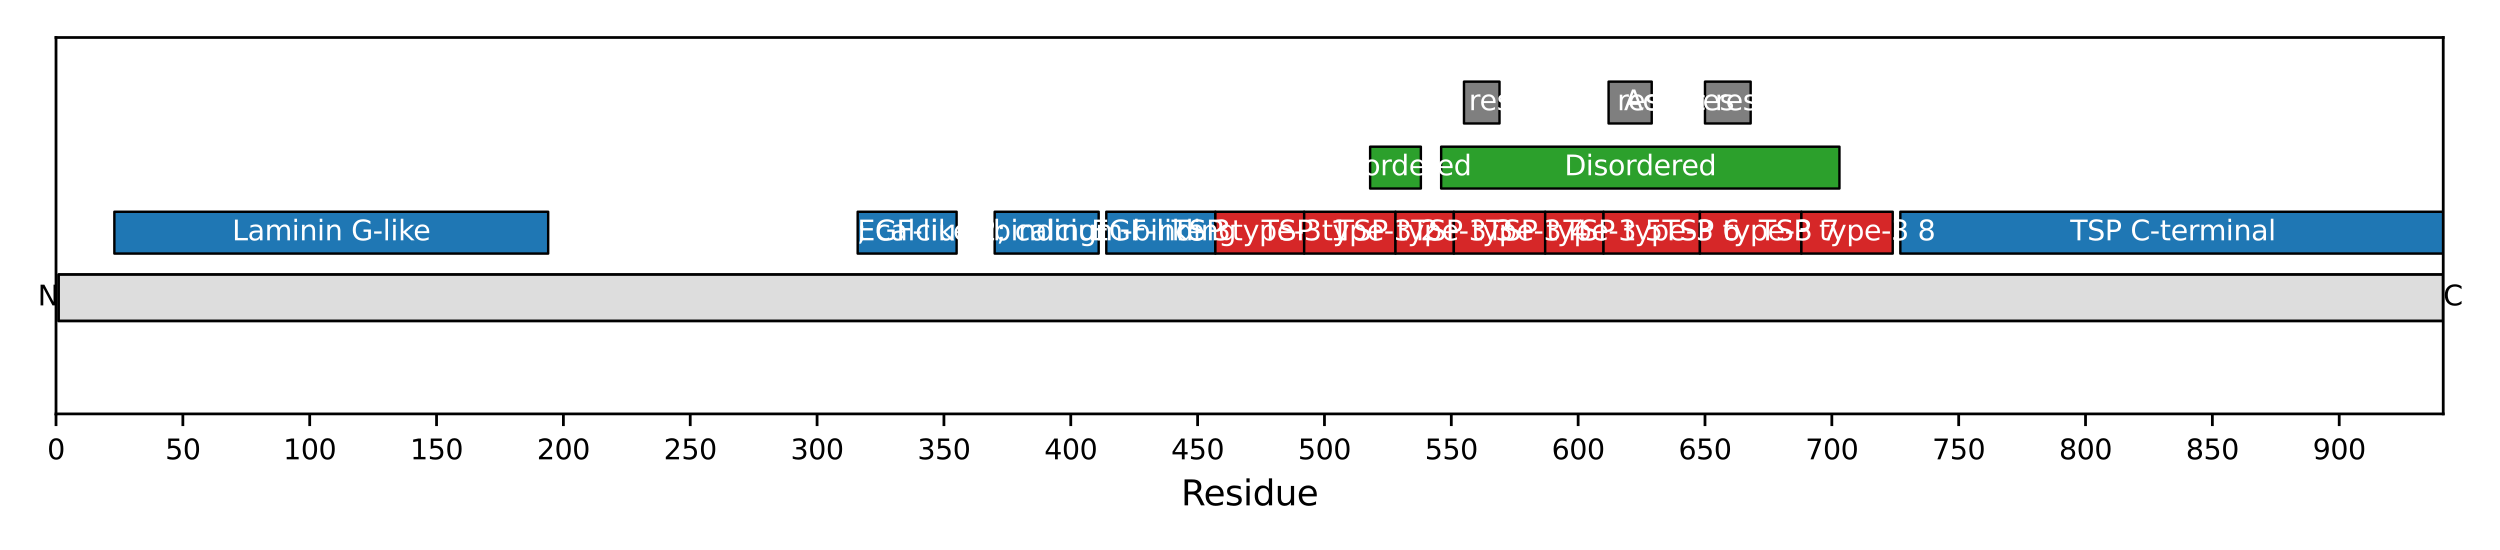 <?xml version="1.0" encoding="utf-8" standalone="no"?>
<!DOCTYPE svg PUBLIC "-//W3C//DTD SVG 1.1//EN"
  "http://www.w3.org/Graphics/SVG/1.1/DTD/svg11.dtd">
<svg xmlns:xlink="http://www.w3.org/1999/xlink" width="720pt" height="158.4pt" viewBox="0 0 720 158.4" xmlns="http://www.w3.org/2000/svg" version="1.1">
 <defs>
  <style type="text/css">*{stroke-linejoin: round; stroke-linecap: butt}</style>
 </defs>
 <g id="figure_1">
  <g id="patch_1">
   <path d="M 0 158.4 
L 720 158.4 
L 720 0 
L 0 0 
z
" style="fill: #ffffff"/>
  </g>
  <g id="axes_1">
   <g id="patch_2">
    <path d="M 16.132 119.2 
L 703.65 119.2 
L 703.65 10.8 
L 16.132 10.8 
z
" style="fill: #ffffff"/>
   </g>
   <g id="patch_3">
    <path d="M 16.863 92.435 
L 703.65 92.435 
L 703.65 79.052 
L 16.863 79.052 
z
" clip-path="url(#pcf4c2df113)" style="fill: #dddddd; stroke: #000000; stroke-width: 0.8; stroke-linejoin: miter"/>
   </g>
   <g id="PatchCollection_1">
    <path d="M 32.936 73.03 
L 157.873 73.03 
L 157.873 60.985 
L 32.936 60.985 
z
" clip-path="url(#pcf4c2df113)" style="fill: #1f77b4; stroke: #000000; stroke-width: 0.7"/>
    <path d="M 247.009 73.03 
L 275.504 73.03 
L 275.504 60.985 
L 247.009 60.985 
z
" clip-path="url(#pcf4c2df113)" style="fill: #1f77b4; stroke: #000000; stroke-width: 0.7"/>
    <path d="M 286.463 73.03 
L 316.419 73.03 
L 316.419 60.985 
L 286.463 60.985 
z
" clip-path="url(#pcf4c2df113)" style="fill: #1f77b4; stroke: #000000; stroke-width: 0.7"/>
    <path d="M 318.611 73.03 
L 350.028 73.03 
L 350.028 60.985 
L 318.611 60.985 
z
" clip-path="url(#pcf4c2df113)" style="fill: #1f77b4; stroke: #000000; stroke-width: 0.7"/>
    <path d="M 350.028 73.03 
L 375.599 73.03 
L 375.599 60.985 
L 350.028 60.985 
z
" clip-path="url(#pcf4c2df113)" style="fill: #d62728; stroke: #000000; stroke-width: 0.7"/>
    <path d="M 375.599 73.03 
L 401.902 73.03 
L 401.902 60.985 
L 375.599 60.985 
z
" clip-path="url(#pcf4c2df113)" style="fill: #d62728; stroke: #000000; stroke-width: 0.7"/>
    <path d="M 394.596 54.294 
L 409.208 54.294 
L 409.208 42.249 
L 394.596 42.249 
z
" clip-path="url(#pcf4c2df113)" style="fill: #2ca02c; stroke: #000000; stroke-width: 0.7"/>
    <path d="M 401.902 73.03 
L 418.706 73.03 
L 418.706 60.985 
L 401.902 60.985 
z
" clip-path="url(#pcf4c2df113)" style="fill: #d62728; stroke: #000000; stroke-width: 0.7"/>
    <path d="M 415.053 54.294 
L 529.761 54.294 
L 529.761 42.249 
L 415.053 42.249 
z
" clip-path="url(#pcf4c2df113)" style="fill: #2ca02c; stroke: #000000; stroke-width: 0.7"/>
    <path d="M 418.706 73.03 
L 445.009 73.03 
L 445.009 60.985 
L 418.706 60.985 
z
" clip-path="url(#pcf4c2df113)" style="fill: #d62728; stroke: #000000; stroke-width: 0.7"/>
    <path d="M 421.629 35.558 
L 431.858 35.558 
L 431.858 23.514 
L 421.629 23.514 
z
" clip-path="url(#pcf4c2df113)" style="fill: #7f7f7f; stroke: #000000; stroke-width: 0.7"/>
    <path d="M 445.009 73.03 
L 461.813 73.03 
L 461.813 60.985 
L 445.009 60.985 
z
" clip-path="url(#pcf4c2df113)" style="fill: #d62728; stroke: #000000; stroke-width: 0.7"/>
    <path d="M 461.813 73.03 
L 489.577 73.03 
L 489.577 60.985 
L 461.813 60.985 
z
" clip-path="url(#pcf4c2df113)" style="fill: #d62728; stroke: #000000; stroke-width: 0.7"/>
    <path d="M 463.274 35.558 
L 475.695 35.558 
L 475.695 23.514 
L 463.274 23.514 
z
" clip-path="url(#pcf4c2df113)" style="fill: #7f7f7f; stroke: #000000; stroke-width: 0.7"/>
    <path d="M 489.577 73.03 
L 518.802 73.03 
L 518.802 60.985 
L 489.577 60.985 
z
" clip-path="url(#pcf4c2df113)" style="fill: #d62728; stroke: #000000; stroke-width: 0.7"/>
    <path d="M 491.038 35.558 
L 504.189 35.558 
L 504.189 23.514 
L 491.038 23.514 
z
" clip-path="url(#pcf4c2df113)" style="fill: #7f7f7f; stroke: #000000; stroke-width: 0.7"/>
    <path d="M 518.802 73.03 
L 545.104 73.03 
L 545.104 60.985 
L 518.802 60.985 
z
" clip-path="url(#pcf4c2df113)" style="fill: #d62728; stroke: #000000; stroke-width: 0.7"/>
    <path d="M 547.296 73.03 
L 704.381 73.03 
L 704.381 60.985 
L 547.296 60.985 
z
" clip-path="url(#pcf4c2df113)" style="fill: #1f77b4; stroke: #000000; stroke-width: 0.7"/>
   </g>
   <g id="matplotlib.axis_1">
    <g id="xtick_1">
     <g id="line2d_1">
      <defs>
       <path id="mb2f32a8f48" d="M 0 0 
L 0 3.5 
" style="stroke: #000000; stroke-width: 0.8"/>
      </defs>
      <g>
       <use xlink:href="#mb2f32a8f48" x="16.132" y="119.2" style="stroke: #000000; stroke-width: 0.8"/>
      </g>
     </g>
     <g id="text_1">
      <!-- 0 -->
      <g transform="translate(13.587 132.279) scale(0.08 -0.08)">
       <defs>
        <path id="DejaVuSans-30" d="M 2034 4250 
Q 1547 4250 1301 3770 
Q 1056 3291 1056 2328 
Q 1056 1369 1301 889 
Q 1547 409 2034 409 
Q 2525 409 2770 889 
Q 3016 1369 3016 2328 
Q 3016 3291 2770 3770 
Q 2525 4250 2034 4250 
z
M 2034 4750 
Q 2819 4750 3233 4129 
Q 3647 3509 3647 2328 
Q 3647 1150 3233 529 
Q 2819 -91 2034 -91 
Q 1250 -91 836 529 
Q 422 1150 422 2328 
Q 422 3509 836 4129 
Q 1250 4750 2034 4750 
z
" transform="scale(0.016)"/>
       </defs>
       <use xlink:href="#DejaVuSans-30"/>
      </g>
     </g>
    </g>
    <g id="xtick_2">
     <g id="line2d_2">
      <g>
       <use xlink:href="#mb2f32a8f48" x="52.663" y="119.2" style="stroke: #000000; stroke-width: 0.8"/>
      </g>
     </g>
     <g id="text_2">
      <!-- 50 -->
      <g transform="translate(47.573 132.279) scale(0.08 -0.08)">
       <defs>
        <path id="DejaVuSans-35" d="M 691 4666 
L 3169 4666 
L 3169 4134 
L 1269 4134 
L 1269 2991 
Q 1406 3038 1543 3061 
Q 1681 3084 1819 3084 
Q 2600 3084 3056 2656 
Q 3513 2228 3513 1497 
Q 3513 744 3044 326 
Q 2575 -91 1722 -91 
Q 1428 -91 1123 -41 
Q 819 9 494 109 
L 494 744 
Q 775 591 1075 516 
Q 1375 441 1709 441 
Q 2250 441 2565 725 
Q 2881 1009 2881 1497 
Q 2881 1984 2565 2268 
Q 2250 2553 1709 2553 
Q 1456 2553 1204 2497 
Q 953 2441 691 2322 
L 691 4666 
z
" transform="scale(0.016)"/>
       </defs>
       <use xlink:href="#DejaVuSans-35"/>
       <use xlink:href="#DejaVuSans-30" transform="translate(63.623 0)"/>
      </g>
     </g>
    </g>
    <g id="xtick_3">
     <g id="line2d_3">
      <g>
       <use xlink:href="#mb2f32a8f48" x="89.194" y="119.2" style="stroke: #000000; stroke-width: 0.8"/>
      </g>
     </g>
     <g id="text_3">
      <!-- 100 -->
      <g transform="translate(81.559 132.279) scale(0.08 -0.08)">
       <defs>
        <path id="DejaVuSans-31" d="M 794 531 
L 1825 531 
L 1825 4091 
L 703 3866 
L 703 4441 
L 1819 4666 
L 2450 4666 
L 2450 531 
L 3481 531 
L 3481 0 
L 794 0 
L 794 531 
z
" transform="scale(0.016)"/>
       </defs>
       <use xlink:href="#DejaVuSans-31"/>
       <use xlink:href="#DejaVuSans-30" transform="translate(63.623 0)"/>
       <use xlink:href="#DejaVuSans-30" transform="translate(127.246 0)"/>
      </g>
     </g>
    </g>
    <g id="xtick_4">
     <g id="line2d_4">
      <g>
       <use xlink:href="#mb2f32a8f48" x="125.726" y="119.2" style="stroke: #000000; stroke-width: 0.8"/>
      </g>
     </g>
     <g id="text_4">
      <!-- 150 -->
      <g transform="translate(118.091 132.279) scale(0.08 -0.08)">
       <use xlink:href="#DejaVuSans-31"/>
       <use xlink:href="#DejaVuSans-35" transform="translate(63.623 0)"/>
       <use xlink:href="#DejaVuSans-30" transform="translate(127.246 0)"/>
      </g>
     </g>
    </g>
    <g id="xtick_5">
     <g id="line2d_5">
      <g>
       <use xlink:href="#mb2f32a8f48" x="162.257" y="119.2" style="stroke: #000000; stroke-width: 0.8"/>
      </g>
     </g>
     <g id="text_5">
      <!-- 200 -->
      <g transform="translate(154.622 132.279) scale(0.08 -0.08)">
       <defs>
        <path id="DejaVuSans-32" d="M 1228 531 
L 3431 531 
L 3431 0 
L 469 0 
L 469 531 
Q 828 903 1448 1529 
Q 2069 2156 2228 2338 
Q 2531 2678 2651 2914 
Q 2772 3150 2772 3378 
Q 2772 3750 2511 3984 
Q 2250 4219 1831 4219 
Q 1534 4219 1204 4116 
Q 875 4013 500 3803 
L 500 4441 
Q 881 4594 1212 4672 
Q 1544 4750 1819 4750 
Q 2544 4750 2975 4387 
Q 3406 4025 3406 3419 
Q 3406 3131 3298 2873 
Q 3191 2616 2906 2266 
Q 2828 2175 2409 1742 
Q 1991 1309 1228 531 
z
" transform="scale(0.016)"/>
       </defs>
       <use xlink:href="#DejaVuSans-32"/>
       <use xlink:href="#DejaVuSans-30" transform="translate(63.623 0)"/>
       <use xlink:href="#DejaVuSans-30" transform="translate(127.246 0)"/>
      </g>
     </g>
    </g>
    <g id="xtick_6">
     <g id="line2d_6">
      <g>
       <use xlink:href="#mb2f32a8f48" x="198.788" y="119.2" style="stroke: #000000; stroke-width: 0.8"/>
      </g>
     </g>
     <g id="text_6">
      <!-- 250 -->
      <g transform="translate(191.153 132.279) scale(0.08 -0.08)">
       <use xlink:href="#DejaVuSans-32"/>
       <use xlink:href="#DejaVuSans-35" transform="translate(63.623 0)"/>
       <use xlink:href="#DejaVuSans-30" transform="translate(127.246 0)"/>
      </g>
     </g>
    </g>
    <g id="xtick_7">
     <g id="line2d_7">
      <g>
       <use xlink:href="#mb2f32a8f48" x="235.319" y="119.2" style="stroke: #000000; stroke-width: 0.8"/>
      </g>
     </g>
     <g id="text_7">
      <!-- 300 -->
      <g transform="translate(227.684 132.279) scale(0.08 -0.08)">
       <defs>
        <path id="DejaVuSans-33" d="M 2597 2516 
Q 3050 2419 3304 2112 
Q 3559 1806 3559 1356 
Q 3559 666 3084 287 
Q 2609 -91 1734 -91 
Q 1441 -91 1130 -33 
Q 819 25 488 141 
L 488 750 
Q 750 597 1062 519 
Q 1375 441 1716 441 
Q 2309 441 2620 675 
Q 2931 909 2931 1356 
Q 2931 1769 2642 2001 
Q 2353 2234 1838 2234 
L 1294 2234 
L 1294 2753 
L 1863 2753 
Q 2328 2753 2575 2939 
Q 2822 3125 2822 3475 
Q 2822 3834 2567 4026 
Q 2313 4219 1838 4219 
Q 1578 4219 1281 4162 
Q 984 4106 628 3988 
L 628 4550 
Q 988 4650 1302 4700 
Q 1616 4750 1894 4750 
Q 2613 4750 3031 4423 
Q 3450 4097 3450 3541 
Q 3450 3153 3228 2886 
Q 3006 2619 2597 2516 
z
" transform="scale(0.016)"/>
       </defs>
       <use xlink:href="#DejaVuSans-33"/>
       <use xlink:href="#DejaVuSans-30" transform="translate(63.623 0)"/>
       <use xlink:href="#DejaVuSans-30" transform="translate(127.246 0)"/>
      </g>
     </g>
    </g>
    <g id="xtick_8">
     <g id="line2d_8">
      <g>
       <use xlink:href="#mb2f32a8f48" x="271.851" y="119.2" style="stroke: #000000; stroke-width: 0.8"/>
      </g>
     </g>
     <g id="text_8">
      <!-- 350 -->
      <g transform="translate(264.216 132.279) scale(0.08 -0.08)">
       <use xlink:href="#DejaVuSans-33"/>
       <use xlink:href="#DejaVuSans-35" transform="translate(63.623 0)"/>
       <use xlink:href="#DejaVuSans-30" transform="translate(127.246 0)"/>
      </g>
     </g>
    </g>
    <g id="xtick_9">
     <g id="line2d_9">
      <g>
       <use xlink:href="#mb2f32a8f48" x="308.382" y="119.2" style="stroke: #000000; stroke-width: 0.8"/>
      </g>
     </g>
     <g id="text_9">
      <!-- 400 -->
      <g transform="translate(300.747 132.279) scale(0.08 -0.08)">
       <defs>
        <path id="DejaVuSans-34" d="M 2419 4116 
L 825 1625 
L 2419 1625 
L 2419 4116 
z
M 2253 4666 
L 3047 4666 
L 3047 1625 
L 3713 1625 
L 3713 1100 
L 3047 1100 
L 3047 0 
L 2419 0 
L 2419 1100 
L 313 1100 
L 313 1709 
L 2253 4666 
z
" transform="scale(0.016)"/>
       </defs>
       <use xlink:href="#DejaVuSans-34"/>
       <use xlink:href="#DejaVuSans-30" transform="translate(63.623 0)"/>
       <use xlink:href="#DejaVuSans-30" transform="translate(127.246 0)"/>
      </g>
     </g>
    </g>
    <g id="xtick_10">
     <g id="line2d_10">
      <g>
       <use xlink:href="#mb2f32a8f48" x="344.913" y="119.2" style="stroke: #000000; stroke-width: 0.8"/>
      </g>
     </g>
     <g id="text_10">
      <!-- 450 -->
      <g transform="translate(337.278 132.279) scale(0.08 -0.08)">
       <use xlink:href="#DejaVuSans-34"/>
       <use xlink:href="#DejaVuSans-35" transform="translate(63.623 0)"/>
       <use xlink:href="#DejaVuSans-30" transform="translate(127.246 0)"/>
      </g>
     </g>
    </g>
    <g id="xtick_11">
     <g id="line2d_11">
      <g>
       <use xlink:href="#mb2f32a8f48" x="381.444" y="119.2" style="stroke: #000000; stroke-width: 0.8"/>
      </g>
     </g>
     <g id="text_11">
      <!-- 500 -->
      <g transform="translate(373.809 132.279) scale(0.08 -0.08)">
       <use xlink:href="#DejaVuSans-35"/>
       <use xlink:href="#DejaVuSans-30" transform="translate(63.623 0)"/>
       <use xlink:href="#DejaVuSans-30" transform="translate(127.246 0)"/>
      </g>
     </g>
    </g>
    <g id="xtick_12">
     <g id="line2d_12">
      <g>
       <use xlink:href="#mb2f32a8f48" x="417.976" y="119.2" style="stroke: #000000; stroke-width: 0.8"/>
      </g>
     </g>
     <g id="text_12">
      <!-- 550 -->
      <g transform="translate(410.341 132.279) scale(0.08 -0.08)">
       <use xlink:href="#DejaVuSans-35"/>
       <use xlink:href="#DejaVuSans-35" transform="translate(63.623 0)"/>
       <use xlink:href="#DejaVuSans-30" transform="translate(127.246 0)"/>
      </g>
     </g>
    </g>
    <g id="xtick_13">
     <g id="line2d_13">
      <g>
       <use xlink:href="#mb2f32a8f48" x="454.507" y="119.2" style="stroke: #000000; stroke-width: 0.8"/>
      </g>
     </g>
     <g id="text_13">
      <!-- 600 -->
      <g transform="translate(446.872 132.279) scale(0.08 -0.08)">
       <defs>
        <path id="DejaVuSans-36" d="M 2113 2584 
Q 1688 2584 1439 2293 
Q 1191 2003 1191 1497 
Q 1191 994 1439 701 
Q 1688 409 2113 409 
Q 2538 409 2786 701 
Q 3034 994 3034 1497 
Q 3034 2003 2786 2293 
Q 2538 2584 2113 2584 
z
M 3366 4563 
L 3366 3988 
Q 3128 4100 2886 4159 
Q 2644 4219 2406 4219 
Q 1781 4219 1451 3797 
Q 1122 3375 1075 2522 
Q 1259 2794 1537 2939 
Q 1816 3084 2150 3084 
Q 2853 3084 3261 2657 
Q 3669 2231 3669 1497 
Q 3669 778 3244 343 
Q 2819 -91 2113 -91 
Q 1303 -91 875 529 
Q 447 1150 447 2328 
Q 447 3434 972 4092 
Q 1497 4750 2381 4750 
Q 2619 4750 2861 4703 
Q 3103 4656 3366 4563 
z
" transform="scale(0.016)"/>
       </defs>
       <use xlink:href="#DejaVuSans-36"/>
       <use xlink:href="#DejaVuSans-30" transform="translate(63.623 0)"/>
       <use xlink:href="#DejaVuSans-30" transform="translate(127.246 0)"/>
      </g>
     </g>
    </g>
    <g id="xtick_14">
     <g id="line2d_14">
      <g>
       <use xlink:href="#mb2f32a8f48" x="491.038" y="119.2" style="stroke: #000000; stroke-width: 0.8"/>
      </g>
     </g>
     <g id="text_14">
      <!-- 650 -->
      <g transform="translate(483.403 132.279) scale(0.08 -0.08)">
       <use xlink:href="#DejaVuSans-36"/>
       <use xlink:href="#DejaVuSans-35" transform="translate(63.623 0)"/>
       <use xlink:href="#DejaVuSans-30" transform="translate(127.246 0)"/>
      </g>
     </g>
    </g>
    <g id="xtick_15">
     <g id="line2d_15">
      <g>
       <use xlink:href="#mb2f32a8f48" x="527.569" y="119.2" style="stroke: #000000; stroke-width: 0.8"/>
      </g>
     </g>
     <g id="text_15">
      <!-- 700 -->
      <g transform="translate(519.934 132.279) scale(0.08 -0.08)">
       <defs>
        <path id="DejaVuSans-37" d="M 525 4666 
L 3525 4666 
L 3525 4397 
L 1831 0 
L 1172 0 
L 2766 4134 
L 525 4134 
L 525 4666 
z
" transform="scale(0.016)"/>
       </defs>
       <use xlink:href="#DejaVuSans-37"/>
       <use xlink:href="#DejaVuSans-30" transform="translate(63.623 0)"/>
       <use xlink:href="#DejaVuSans-30" transform="translate(127.246 0)"/>
      </g>
     </g>
    </g>
    <g id="xtick_16">
     <g id="line2d_16">
      <g>
       <use xlink:href="#mb2f32a8f48" x="564.101" y="119.2" style="stroke: #000000; stroke-width: 0.8"/>
      </g>
     </g>
     <g id="text_16">
      <!-- 750 -->
      <g transform="translate(556.466 132.279) scale(0.08 -0.08)">
       <use xlink:href="#DejaVuSans-37"/>
       <use xlink:href="#DejaVuSans-35" transform="translate(63.623 0)"/>
       <use xlink:href="#DejaVuSans-30" transform="translate(127.246 0)"/>
      </g>
     </g>
    </g>
    <g id="xtick_17">
     <g id="line2d_17">
      <g>
       <use xlink:href="#mb2f32a8f48" x="600.632" y="119.2" style="stroke: #000000; stroke-width: 0.8"/>
      </g>
     </g>
     <g id="text_17">
      <!-- 800 -->
      <g transform="translate(592.997 132.279) scale(0.08 -0.08)">
       <defs>
        <path id="DejaVuSans-38" d="M 2034 2216 
Q 1584 2216 1326 1975 
Q 1069 1734 1069 1313 
Q 1069 891 1326 650 
Q 1584 409 2034 409 
Q 2484 409 2743 651 
Q 3003 894 3003 1313 
Q 3003 1734 2745 1975 
Q 2488 2216 2034 2216 
z
M 1403 2484 
Q 997 2584 770 2862 
Q 544 3141 544 3541 
Q 544 4100 942 4425 
Q 1341 4750 2034 4750 
Q 2731 4750 3128 4425 
Q 3525 4100 3525 3541 
Q 3525 3141 3298 2862 
Q 3072 2584 2669 2484 
Q 3125 2378 3379 2068 
Q 3634 1759 3634 1313 
Q 3634 634 3220 271 
Q 2806 -91 2034 -91 
Q 1263 -91 848 271 
Q 434 634 434 1313 
Q 434 1759 690 2068 
Q 947 2378 1403 2484 
z
M 1172 3481 
Q 1172 3119 1398 2916 
Q 1625 2713 2034 2713 
Q 2441 2713 2670 2916 
Q 2900 3119 2900 3481 
Q 2900 3844 2670 4047 
Q 2441 4250 2034 4250 
Q 1625 4250 1398 4047 
Q 1172 3844 1172 3481 
z
" transform="scale(0.016)"/>
       </defs>
       <use xlink:href="#DejaVuSans-38"/>
       <use xlink:href="#DejaVuSans-30" transform="translate(63.623 0)"/>
       <use xlink:href="#DejaVuSans-30" transform="translate(127.246 0)"/>
      </g>
     </g>
    </g>
    <g id="xtick_18">
     <g id="line2d_18">
      <g>
       <use xlink:href="#mb2f32a8f48" x="637.163" y="119.2" style="stroke: #000000; stroke-width: 0.8"/>
      </g>
     </g>
     <g id="text_18">
      <!-- 850 -->
      <g transform="translate(629.528 132.279) scale(0.08 -0.08)">
       <use xlink:href="#DejaVuSans-38"/>
       <use xlink:href="#DejaVuSans-35" transform="translate(63.623 0)"/>
       <use xlink:href="#DejaVuSans-30" transform="translate(127.246 0)"/>
      </g>
     </g>
    </g>
    <g id="xtick_19">
     <g id="line2d_19">
      <g>
       <use xlink:href="#mb2f32a8f48" x="673.694" y="119.2" style="stroke: #000000; stroke-width: 0.8"/>
      </g>
     </g>
     <g id="text_19">
      <!-- 900 -->
      <g transform="translate(666.059 132.279) scale(0.08 -0.08)">
       <defs>
        <path id="DejaVuSans-39" d="M 703 97 
L 703 672 
Q 941 559 1184 500 
Q 1428 441 1663 441 
Q 2288 441 2617 861 
Q 2947 1281 2994 2138 
Q 2813 1869 2534 1725 
Q 2256 1581 1919 1581 
Q 1219 1581 811 2004 
Q 403 2428 403 3163 
Q 403 3881 828 4315 
Q 1253 4750 1959 4750 
Q 2769 4750 3195 4129 
Q 3622 3509 3622 2328 
Q 3622 1225 3098 567 
Q 2575 -91 1691 -91 
Q 1453 -91 1209 -44 
Q 966 3 703 97 
z
M 1959 2075 
Q 2384 2075 2632 2365 
Q 2881 2656 2881 3163 
Q 2881 3666 2632 3958 
Q 2384 4250 1959 4250 
Q 1534 4250 1286 3958 
Q 1038 3666 1038 3163 
Q 1038 2656 1286 2365 
Q 1534 2075 1959 2075 
z
" transform="scale(0.016)"/>
       </defs>
       <use xlink:href="#DejaVuSans-39"/>
       <use xlink:href="#DejaVuSans-30" transform="translate(63.623 0)"/>
       <use xlink:href="#DejaVuSans-30" transform="translate(127.246 0)"/>
      </g>
     </g>
    </g>
    <g id="text_20">
     <!-- Residue -->
     <g transform="translate(340.152 145.541) scale(0.1 -0.1)">
      <defs>
       <path id="DejaVuSans-52" d="M 2841 2188 
Q 3044 2119 3236 1894 
Q 3428 1669 3622 1275 
L 4263 0 
L 3584 0 
L 2988 1197 
Q 2756 1666 2539 1819 
Q 2322 1972 1947 1972 
L 1259 1972 
L 1259 0 
L 628 0 
L 628 4666 
L 2053 4666 
Q 2853 4666 3247 4331 
Q 3641 3997 3641 3322 
Q 3641 2881 3436 2590 
Q 3231 2300 2841 2188 
z
M 1259 4147 
L 1259 2491 
L 2053 2491 
Q 2509 2491 2742 2702 
Q 2975 2913 2975 3322 
Q 2975 3731 2742 3939 
Q 2509 4147 2053 4147 
L 1259 4147 
z
" transform="scale(0.016)"/>
       <path id="DejaVuSans-65" d="M 3597 1894 
L 3597 1613 
L 953 1613 
Q 991 1019 1311 708 
Q 1631 397 2203 397 
Q 2534 397 2845 478 
Q 3156 559 3463 722 
L 3463 178 
Q 3153 47 2828 -22 
Q 2503 -91 2169 -91 
Q 1331 -91 842 396 
Q 353 884 353 1716 
Q 353 2575 817 3079 
Q 1281 3584 2069 3584 
Q 2775 3584 3186 3129 
Q 3597 2675 3597 1894 
z
M 3022 2063 
Q 3016 2534 2758 2815 
Q 2500 3097 2075 3097 
Q 1594 3097 1305 2825 
Q 1016 2553 972 2059 
L 3022 2063 
z
" transform="scale(0.016)"/>
       <path id="DejaVuSans-73" d="M 2834 3397 
L 2834 2853 
Q 2591 2978 2328 3040 
Q 2066 3103 1784 3103 
Q 1356 3103 1142 2972 
Q 928 2841 928 2578 
Q 928 2378 1081 2264 
Q 1234 2150 1697 2047 
L 1894 2003 
Q 2506 1872 2764 1633 
Q 3022 1394 3022 966 
Q 3022 478 2636 193 
Q 2250 -91 1575 -91 
Q 1294 -91 989 -36 
Q 684 19 347 128 
L 347 722 
Q 666 556 975 473 
Q 1284 391 1588 391 
Q 1994 391 2212 530 
Q 2431 669 2431 922 
Q 2431 1156 2273 1281 
Q 2116 1406 1581 1522 
L 1381 1569 
Q 847 1681 609 1914 
Q 372 2147 372 2553 
Q 372 3047 722 3315 
Q 1072 3584 1716 3584 
Q 2034 3584 2315 3537 
Q 2597 3491 2834 3397 
z
" transform="scale(0.016)"/>
       <path id="DejaVuSans-69" d="M 603 3500 
L 1178 3500 
L 1178 0 
L 603 0 
L 603 3500 
z
M 603 4863 
L 1178 4863 
L 1178 4134 
L 603 4134 
L 603 4863 
z
" transform="scale(0.016)"/>
       <path id="DejaVuSans-64" d="M 2906 2969 
L 2906 4863 
L 3481 4863 
L 3481 0 
L 2906 0 
L 2906 525 
Q 2725 213 2448 61 
Q 2172 -91 1784 -91 
Q 1150 -91 751 415 
Q 353 922 353 1747 
Q 353 2572 751 3078 
Q 1150 3584 1784 3584 
Q 2172 3584 2448 3432 
Q 2725 3281 2906 2969 
z
M 947 1747 
Q 947 1113 1208 752 
Q 1469 391 1925 391 
Q 2381 391 2643 752 
Q 2906 1113 2906 1747 
Q 2906 2381 2643 2742 
Q 2381 3103 1925 3103 
Q 1469 3103 1208 2742 
Q 947 2381 947 1747 
z
" transform="scale(0.016)"/>
       <path id="DejaVuSans-75" d="M 544 1381 
L 544 3500 
L 1119 3500 
L 1119 1403 
Q 1119 906 1312 657 
Q 1506 409 1894 409 
Q 2359 409 2629 706 
Q 2900 1003 2900 1516 
L 2900 3500 
L 3475 3500 
L 3475 0 
L 2900 0 
L 2900 538 
Q 2691 219 2414 64 
Q 2138 -91 1772 -91 
Q 1169 -91 856 284 
Q 544 659 544 1381 
z
M 1991 3584 
L 1991 3584 
z
" transform="scale(0.016)"/>
      </defs>
      <use xlink:href="#DejaVuSans-52"/>
      <use xlink:href="#DejaVuSans-65" transform="translate(64.982 0)"/>
      <use xlink:href="#DejaVuSans-73" transform="translate(126.506 0)"/>
      <use xlink:href="#DejaVuSans-69" transform="translate(178.605 0)"/>
      <use xlink:href="#DejaVuSans-64" transform="translate(206.389 0)"/>
      <use xlink:href="#DejaVuSans-75" transform="translate(269.865 0)"/>
      <use xlink:href="#DejaVuSans-65" transform="translate(333.244 0)"/>
     </g>
    </g>
   </g>
   <g id="matplotlib.axis_2"/>
   <g id="patch_4">
    <path d="M 16.132 119.2 
L 16.132 10.8 
" style="fill: none; stroke: #000000; stroke-width: 0.8; stroke-linejoin: miter; stroke-linecap: square"/>
   </g>
   <g id="patch_5">
    <path d="M 703.65 119.2 
L 703.65 10.8 
" style="fill: none; stroke: #000000; stroke-width: 0.8; stroke-linejoin: miter; stroke-linecap: square"/>
   </g>
   <g id="patch_6">
    <path d="M 16.132 119.2 
L 703.65 119.2 
" style="fill: none; stroke: #000000; stroke-width: 0.8; stroke-linejoin: miter; stroke-linecap: square"/>
   </g>
   <g id="patch_7">
    <path d="M 16.132 10.8 
L 703.65 10.8 
" style="fill: none; stroke: #000000; stroke-width: 0.8; stroke-linejoin: miter; stroke-linecap: square"/>
   </g>
   <g id="text_21">
    <g clip-path="url(#pcf4c2df113)">
     <!-- Laminin G-like -->
     <g style="fill: #ffffff" transform="translate(66.867 69.215) scale(0.08 -0.08)">
      <defs>
       <path id="DejaVuSans-4c" d="M 628 4666 
L 1259 4666 
L 1259 531 
L 3531 531 
L 3531 0 
L 628 0 
L 628 4666 
z
" transform="scale(0.016)"/>
       <path id="DejaVuSans-61" d="M 2194 1759 
Q 1497 1759 1228 1600 
Q 959 1441 959 1056 
Q 959 750 1161 570 
Q 1363 391 1709 391 
Q 2188 391 2477 730 
Q 2766 1069 2766 1631 
L 2766 1759 
L 2194 1759 
z
M 3341 1997 
L 3341 0 
L 2766 0 
L 2766 531 
Q 2569 213 2275 61 
Q 1981 -91 1556 -91 
Q 1019 -91 701 211 
Q 384 513 384 1019 
Q 384 1609 779 1909 
Q 1175 2209 1959 2209 
L 2766 2209 
L 2766 2266 
Q 2766 2663 2505 2880 
Q 2244 3097 1772 3097 
Q 1472 3097 1187 3025 
Q 903 2953 641 2809 
L 641 3341 
Q 956 3463 1253 3523 
Q 1550 3584 1831 3584 
Q 2591 3584 2966 3190 
Q 3341 2797 3341 1997 
z
" transform="scale(0.016)"/>
       <path id="DejaVuSans-6d" d="M 3328 2828 
Q 3544 3216 3844 3400 
Q 4144 3584 4550 3584 
Q 5097 3584 5394 3201 
Q 5691 2819 5691 2113 
L 5691 0 
L 5113 0 
L 5113 2094 
Q 5113 2597 4934 2840 
Q 4756 3084 4391 3084 
Q 3944 3084 3684 2787 
Q 3425 2491 3425 1978 
L 3425 0 
L 2847 0 
L 2847 2094 
Q 2847 2600 2669 2842 
Q 2491 3084 2119 3084 
Q 1678 3084 1418 2786 
Q 1159 2488 1159 1978 
L 1159 0 
L 581 0 
L 581 3500 
L 1159 3500 
L 1159 2956 
Q 1356 3278 1631 3431 
Q 1906 3584 2284 3584 
Q 2666 3584 2933 3390 
Q 3200 3197 3328 2828 
z
" transform="scale(0.016)"/>
       <path id="DejaVuSans-6e" d="M 3513 2113 
L 3513 0 
L 2938 0 
L 2938 2094 
Q 2938 2591 2744 2837 
Q 2550 3084 2163 3084 
Q 1697 3084 1428 2787 
Q 1159 2491 1159 1978 
L 1159 0 
L 581 0 
L 581 3500 
L 1159 3500 
L 1159 2956 
Q 1366 3272 1645 3428 
Q 1925 3584 2291 3584 
Q 2894 3584 3203 3211 
Q 3513 2838 3513 2113 
z
" transform="scale(0.016)"/>
       <path id="DejaVuSans-20" transform="scale(0.016)"/>
       <path id="DejaVuSans-47" d="M 3809 666 
L 3809 1919 
L 2778 1919 
L 2778 2438 
L 4434 2438 
L 4434 434 
Q 4069 175 3628 42 
Q 3188 -91 2688 -91 
Q 1594 -91 976 548 
Q 359 1188 359 2328 
Q 359 3472 976 4111 
Q 1594 4750 2688 4750 
Q 3144 4750 3555 4637 
Q 3966 4525 4313 4306 
L 4313 3634 
Q 3963 3931 3569 4081 
Q 3175 4231 2741 4231 
Q 1884 4231 1454 3753 
Q 1025 3275 1025 2328 
Q 1025 1384 1454 906 
Q 1884 428 2741 428 
Q 3075 428 3337 486 
Q 3600 544 3809 666 
z
" transform="scale(0.016)"/>
       <path id="DejaVuSans-2d" d="M 313 2009 
L 1997 2009 
L 1997 1497 
L 313 1497 
L 313 2009 
z
" transform="scale(0.016)"/>
       <path id="DejaVuSans-6c" d="M 603 4863 
L 1178 4863 
L 1178 0 
L 603 0 
L 603 4863 
z
" transform="scale(0.016)"/>
       <path id="DejaVuSans-6b" d="M 581 4863 
L 1159 4863 
L 1159 1991 
L 2875 3500 
L 3609 3500 
L 1753 1863 
L 3688 0 
L 2938 0 
L 1159 1709 
L 1159 0 
L 581 0 
L 581 4863 
z
" transform="scale(0.016)"/>
      </defs>
      <use xlink:href="#DejaVuSans-4c"/>
      <use xlink:href="#DejaVuSans-61" transform="translate(55.713 0)"/>
      <use xlink:href="#DejaVuSans-6d" transform="translate(116.992 0)"/>
      <use xlink:href="#DejaVuSans-69" transform="translate(214.404 0)"/>
      <use xlink:href="#DejaVuSans-6e" transform="translate(242.188 0)"/>
      <use xlink:href="#DejaVuSans-69" transform="translate(305.566 0)"/>
      <use xlink:href="#DejaVuSans-6e" transform="translate(333.35 0)"/>
      <use xlink:href="#DejaVuSans-20" transform="translate(396.729 0)"/>
      <use xlink:href="#DejaVuSans-47" transform="translate(428.516 0)"/>
      <use xlink:href="#DejaVuSans-2d" transform="translate(506.006 0)"/>
      <use xlink:href="#DejaVuSans-6c" transform="translate(542.09 0)"/>
      <use xlink:href="#DejaVuSans-69" transform="translate(569.873 0)"/>
      <use xlink:href="#DejaVuSans-6b" transform="translate(597.656 0)"/>
      <use xlink:href="#DejaVuSans-65" transform="translate(651.941 0)"/>
     </g>
    </g>
   </g>
   <g id="text_22">
    <g clip-path="url(#pcf4c2df113)">
     <!-- EGF-like 1; calcium-binding -->
     <g style="fill: #ffffff" transform="translate(206.739 69.215) scale(0.08 -0.08)">
      <defs>
       <path id="DejaVuSans-45" d="M 628 4666 
L 3578 4666 
L 3578 4134 
L 1259 4134 
L 1259 2753 
L 3481 2753 
L 3481 2222 
L 1259 2222 
L 1259 531 
L 3634 531 
L 3634 0 
L 628 0 
L 628 4666 
z
" transform="scale(0.016)"/>
       <path id="DejaVuSans-46" d="M 628 4666 
L 3309 4666 
L 3309 4134 
L 1259 4134 
L 1259 2759 
L 3109 2759 
L 3109 2228 
L 1259 2228 
L 1259 0 
L 628 0 
L 628 4666 
z
" transform="scale(0.016)"/>
       <path id="DejaVuSans-3b" d="M 750 3309 
L 1409 3309 
L 1409 2516 
L 750 2516 
L 750 3309 
z
M 750 794 
L 1409 794 
L 1409 256 
L 897 -744 
L 494 -744 
L 750 256 
L 750 794 
z
" transform="scale(0.016)"/>
       <path id="DejaVuSans-63" d="M 3122 3366 
L 3122 2828 
Q 2878 2963 2633 3030 
Q 2388 3097 2138 3097 
Q 1578 3097 1268 2742 
Q 959 2388 959 1747 
Q 959 1106 1268 751 
Q 1578 397 2138 397 
Q 2388 397 2633 464 
Q 2878 531 3122 666 
L 3122 134 
Q 2881 22 2623 -34 
Q 2366 -91 2075 -91 
Q 1284 -91 818 406 
Q 353 903 353 1747 
Q 353 2603 823 3093 
Q 1294 3584 2113 3584 
Q 2378 3584 2631 3529 
Q 2884 3475 3122 3366 
z
" transform="scale(0.016)"/>
       <path id="DejaVuSans-62" d="M 3116 1747 
Q 3116 2381 2855 2742 
Q 2594 3103 2138 3103 
Q 1681 3103 1420 2742 
Q 1159 2381 1159 1747 
Q 1159 1113 1420 752 
Q 1681 391 2138 391 
Q 2594 391 2855 752 
Q 3116 1113 3116 1747 
z
M 1159 2969 
Q 1341 3281 1617 3432 
Q 1894 3584 2278 3584 
Q 2916 3584 3314 3078 
Q 3713 2572 3713 1747 
Q 3713 922 3314 415 
Q 2916 -91 2278 -91 
Q 1894 -91 1617 61 
Q 1341 213 1159 525 
L 1159 0 
L 581 0 
L 581 4863 
L 1159 4863 
L 1159 2969 
z
" transform="scale(0.016)"/>
       <path id="DejaVuSans-67" d="M 2906 1791 
Q 2906 2416 2648 2759 
Q 2391 3103 1925 3103 
Q 1463 3103 1205 2759 
Q 947 2416 947 1791 
Q 947 1169 1205 825 
Q 1463 481 1925 481 
Q 2391 481 2648 825 
Q 2906 1169 2906 1791 
z
M 3481 434 
Q 3481 -459 3084 -895 
Q 2688 -1331 1869 -1331 
Q 1566 -1331 1297 -1286 
Q 1028 -1241 775 -1147 
L 775 -588 
Q 1028 -725 1275 -790 
Q 1522 -856 1778 -856 
Q 2344 -856 2625 -561 
Q 2906 -266 2906 331 
L 2906 616 
Q 2728 306 2450 153 
Q 2172 0 1784 0 
Q 1141 0 747 490 
Q 353 981 353 1791 
Q 353 2603 747 3093 
Q 1141 3584 1784 3584 
Q 2172 3584 2450 3431 
Q 2728 3278 2906 2969 
L 2906 3500 
L 3481 3500 
L 3481 434 
z
" transform="scale(0.016)"/>
      </defs>
      <use xlink:href="#DejaVuSans-45"/>
      <use xlink:href="#DejaVuSans-47" transform="translate(63.184 0)"/>
      <use xlink:href="#DejaVuSans-46" transform="translate(140.674 0)"/>
      <use xlink:href="#DejaVuSans-2d" transform="translate(198.193 0)"/>
      <use xlink:href="#DejaVuSans-6c" transform="translate(234.277 0)"/>
      <use xlink:href="#DejaVuSans-69" transform="translate(262.061 0)"/>
      <use xlink:href="#DejaVuSans-6b" transform="translate(289.844 0)"/>
      <use xlink:href="#DejaVuSans-65" transform="translate(344.129 0)"/>
      <use xlink:href="#DejaVuSans-20" transform="translate(405.652 0)"/>
      <use xlink:href="#DejaVuSans-31" transform="translate(437.439 0)"/>
      <use xlink:href="#DejaVuSans-3b" transform="translate(501.062 0)"/>
      <use xlink:href="#DejaVuSans-20" transform="translate(534.754 0)"/>
      <use xlink:href="#DejaVuSans-63" transform="translate(566.541 0)"/>
      <use xlink:href="#DejaVuSans-61" transform="translate(621.521 0)"/>
      <use xlink:href="#DejaVuSans-6c" transform="translate(682.801 0)"/>
      <use xlink:href="#DejaVuSans-63" transform="translate(710.584 0)"/>
      <use xlink:href="#DejaVuSans-69" transform="translate(765.564 0)"/>
      <use xlink:href="#DejaVuSans-75" transform="translate(793.348 0)"/>
      <use xlink:href="#DejaVuSans-6d" transform="translate(856.727 0)"/>
      <use xlink:href="#DejaVuSans-2d" transform="translate(954.139 0)"/>
      <use xlink:href="#DejaVuSans-62" transform="translate(990.223 0)"/>
      <use xlink:href="#DejaVuSans-69" transform="translate(1053.699 0)"/>
      <use xlink:href="#DejaVuSans-6e" transform="translate(1081.482 0)"/>
      <use xlink:href="#DejaVuSans-64" transform="translate(1144.861 0)"/>
      <use xlink:href="#DejaVuSans-69" transform="translate(1208.338 0)"/>
      <use xlink:href="#DejaVuSans-6e" transform="translate(1236.121 0)"/>
      <use xlink:href="#DejaVuSans-67" transform="translate(1299.5 0)"/>
     </g>
    </g>
   </g>
   <g id="text_23">
    <g clip-path="url(#pcf4c2df113)">
     <!-- EGF-like 2; calcium-binding -->
     <g style="fill: #ffffff" transform="translate(246.923 69.215) scale(0.08 -0.08)">
      <use xlink:href="#DejaVuSans-45"/>
      <use xlink:href="#DejaVuSans-47" transform="translate(63.184 0)"/>
      <use xlink:href="#DejaVuSans-46" transform="translate(140.674 0)"/>
      <use xlink:href="#DejaVuSans-2d" transform="translate(198.193 0)"/>
      <use xlink:href="#DejaVuSans-6c" transform="translate(234.277 0)"/>
      <use xlink:href="#DejaVuSans-69" transform="translate(262.061 0)"/>
      <use xlink:href="#DejaVuSans-6b" transform="translate(289.844 0)"/>
      <use xlink:href="#DejaVuSans-65" transform="translate(344.129 0)"/>
      <use xlink:href="#DejaVuSans-20" transform="translate(405.652 0)"/>
      <use xlink:href="#DejaVuSans-32" transform="translate(437.439 0)"/>
      <use xlink:href="#DejaVuSans-3b" transform="translate(501.062 0)"/>
      <use xlink:href="#DejaVuSans-20" transform="translate(534.754 0)"/>
      <use xlink:href="#DejaVuSans-63" transform="translate(566.541 0)"/>
      <use xlink:href="#DejaVuSans-61" transform="translate(621.521 0)"/>
      <use xlink:href="#DejaVuSans-6c" transform="translate(682.801 0)"/>
      <use xlink:href="#DejaVuSans-63" transform="translate(710.584 0)"/>
      <use xlink:href="#DejaVuSans-69" transform="translate(765.564 0)"/>
      <use xlink:href="#DejaVuSans-75" transform="translate(793.348 0)"/>
      <use xlink:href="#DejaVuSans-6d" transform="translate(856.727 0)"/>
      <use xlink:href="#DejaVuSans-2d" transform="translate(954.139 0)"/>
      <use xlink:href="#DejaVuSans-62" transform="translate(990.223 0)"/>
      <use xlink:href="#DejaVuSans-69" transform="translate(1053.699 0)"/>
      <use xlink:href="#DejaVuSans-6e" transform="translate(1081.482 0)"/>
      <use xlink:href="#DejaVuSans-64" transform="translate(1144.861 0)"/>
      <use xlink:href="#DejaVuSans-69" transform="translate(1208.338 0)"/>
      <use xlink:href="#DejaVuSans-6e" transform="translate(1236.121 0)"/>
      <use xlink:href="#DejaVuSans-67" transform="translate(1299.5 0)"/>
     </g>
    </g>
   </g>
   <g id="text_24">
    <g clip-path="url(#pcf4c2df113)">
     <!-- EGF-like 3 -->
     <g style="fill: #ffffff" transform="translate(314.277 69.215) scale(0.08 -0.08)">
      <use xlink:href="#DejaVuSans-45"/>
      <use xlink:href="#DejaVuSans-47" transform="translate(63.184 0)"/>
      <use xlink:href="#DejaVuSans-46" transform="translate(140.674 0)"/>
      <use xlink:href="#DejaVuSans-2d" transform="translate(198.193 0)"/>
      <use xlink:href="#DejaVuSans-6c" transform="translate(234.277 0)"/>
      <use xlink:href="#DejaVuSans-69" transform="translate(262.061 0)"/>
      <use xlink:href="#DejaVuSans-6b" transform="translate(289.844 0)"/>
      <use xlink:href="#DejaVuSans-65" transform="translate(344.129 0)"/>
      <use xlink:href="#DejaVuSans-20" transform="translate(405.652 0)"/>
      <use xlink:href="#DejaVuSans-33" transform="translate(437.439 0)"/>
     </g>
    </g>
   </g>
   <g id="text_25">
    <g clip-path="url(#pcf4c2df113)">
     <!-- TSP type-3 1 -->
     <g style="fill: #ffffff" transform="translate(337.407 69.215) scale(0.08 -0.08)">
      <defs>
       <path id="DejaVuSans-54" d="M -19 4666 
L 3928 4666 
L 3928 4134 
L 2272 4134 
L 2272 0 
L 1638 0 
L 1638 4134 
L -19 4134 
L -19 4666 
z
" transform="scale(0.016)"/>
       <path id="DejaVuSans-53" d="M 3425 4513 
L 3425 3897 
Q 3066 4069 2747 4153 
Q 2428 4238 2131 4238 
Q 1616 4238 1336 4038 
Q 1056 3838 1056 3469 
Q 1056 3159 1242 3001 
Q 1428 2844 1947 2747 
L 2328 2669 
Q 3034 2534 3370 2195 
Q 3706 1856 3706 1288 
Q 3706 609 3251 259 
Q 2797 -91 1919 -91 
Q 1588 -91 1214 -16 
Q 841 59 441 206 
L 441 856 
Q 825 641 1194 531 
Q 1563 422 1919 422 
Q 2459 422 2753 634 
Q 3047 847 3047 1241 
Q 3047 1584 2836 1778 
Q 2625 1972 2144 2069 
L 1759 2144 
Q 1053 2284 737 2584 
Q 422 2884 422 3419 
Q 422 4038 858 4394 
Q 1294 4750 2059 4750 
Q 2388 4750 2728 4690 
Q 3069 4631 3425 4513 
z
" transform="scale(0.016)"/>
       <path id="DejaVuSans-50" d="M 1259 4147 
L 1259 2394 
L 2053 2394 
Q 2494 2394 2734 2622 
Q 2975 2850 2975 3272 
Q 2975 3691 2734 3919 
Q 2494 4147 2053 4147 
L 1259 4147 
z
M 628 4666 
L 2053 4666 
Q 2838 4666 3239 4311 
Q 3641 3956 3641 3272 
Q 3641 2581 3239 2228 
Q 2838 1875 2053 1875 
L 1259 1875 
L 1259 0 
L 628 0 
L 628 4666 
z
" transform="scale(0.016)"/>
       <path id="DejaVuSans-74" d="M 1172 4494 
L 1172 3500 
L 2356 3500 
L 2356 3053 
L 1172 3053 
L 1172 1153 
Q 1172 725 1289 603 
Q 1406 481 1766 481 
L 2356 481 
L 2356 0 
L 1766 0 
Q 1100 0 847 248 
Q 594 497 594 1153 
L 594 3053 
L 172 3053 
L 172 3500 
L 594 3500 
L 594 4494 
L 1172 4494 
z
" transform="scale(0.016)"/>
       <path id="DejaVuSans-79" d="M 2059 -325 
Q 1816 -950 1584 -1140 
Q 1353 -1331 966 -1331 
L 506 -1331 
L 506 -850 
L 844 -850 
Q 1081 -850 1212 -737 
Q 1344 -625 1503 -206 
L 1606 56 
L 191 3500 
L 800 3500 
L 1894 763 
L 2988 3500 
L 3597 3500 
L 2059 -325 
z
" transform="scale(0.016)"/>
       <path id="DejaVuSans-70" d="M 1159 525 
L 1159 -1331 
L 581 -1331 
L 581 3500 
L 1159 3500 
L 1159 2969 
Q 1341 3281 1617 3432 
Q 1894 3584 2278 3584 
Q 2916 3584 3314 3078 
Q 3713 2572 3713 1747 
Q 3713 922 3314 415 
Q 2916 -91 2278 -91 
Q 1894 -91 1617 61 
Q 1341 213 1159 525 
z
M 3116 1747 
Q 3116 2381 2855 2742 
Q 2594 3103 2138 3103 
Q 1681 3103 1420 2742 
Q 1159 2381 1159 1747 
Q 1159 1113 1420 752 
Q 1681 391 2138 391 
Q 2594 391 2855 752 
Q 3116 1113 3116 1747 
z
" transform="scale(0.016)"/>
      </defs>
      <use xlink:href="#DejaVuSans-54"/>
      <use xlink:href="#DejaVuSans-53" transform="translate(61.084 0)"/>
      <use xlink:href="#DejaVuSans-50" transform="translate(124.561 0)"/>
      <use xlink:href="#DejaVuSans-20" transform="translate(184.863 0)"/>
      <use xlink:href="#DejaVuSans-74" transform="translate(216.65 0)"/>
      <use xlink:href="#DejaVuSans-79" transform="translate(255.859 0)"/>
      <use xlink:href="#DejaVuSans-70" transform="translate(315.039 0)"/>
      <use xlink:href="#DejaVuSans-65" transform="translate(378.516 0)"/>
      <use xlink:href="#DejaVuSans-2d" transform="translate(440.039 0)"/>
      <use xlink:href="#DejaVuSans-33" transform="translate(476.123 0)"/>
      <use xlink:href="#DejaVuSans-20" transform="translate(539.746 0)"/>
      <use xlink:href="#DejaVuSans-31" transform="translate(571.533 0)"/>
     </g>
    </g>
   </g>
   <g id="text_26">
    <g clip-path="url(#pcf4c2df113)">
     <!-- TSP type-3 2 -->
     <g style="fill: #ffffff" transform="translate(363.344 69.215) scale(0.08 -0.08)">
      <use xlink:href="#DejaVuSans-54"/>
      <use xlink:href="#DejaVuSans-53" transform="translate(61.084 0)"/>
      <use xlink:href="#DejaVuSans-50" transform="translate(124.561 0)"/>
      <use xlink:href="#DejaVuSans-20" transform="translate(184.863 0)"/>
      <use xlink:href="#DejaVuSans-74" transform="translate(216.65 0)"/>
      <use xlink:href="#DejaVuSans-79" transform="translate(255.859 0)"/>
      <use xlink:href="#DejaVuSans-70" transform="translate(315.039 0)"/>
      <use xlink:href="#DejaVuSans-65" transform="translate(378.516 0)"/>
      <use xlink:href="#DejaVuSans-2d" transform="translate(440.039 0)"/>
      <use xlink:href="#DejaVuSans-33" transform="translate(476.123 0)"/>
      <use xlink:href="#DejaVuSans-20" transform="translate(539.746 0)"/>
      <use xlink:href="#DejaVuSans-32" transform="translate(571.533 0)"/>
     </g>
    </g>
   </g>
   <g id="text_27">
    <g clip-path="url(#pcf4c2df113)">
     <!-- Disordered -->
     <g style="fill: #ffffff" transform="translate(380.049 50.479) scale(0.08 -0.08)">
      <defs>
       <path id="DejaVuSans-44" d="M 1259 4147 
L 1259 519 
L 2022 519 
Q 2988 519 3436 956 
Q 3884 1394 3884 2338 
Q 3884 3275 3436 3711 
Q 2988 4147 2022 4147 
L 1259 4147 
z
M 628 4666 
L 1925 4666 
Q 3281 4666 3915 4102 
Q 4550 3538 4550 2338 
Q 4550 1131 3912 565 
Q 3275 0 1925 0 
L 628 0 
L 628 4666 
z
" transform="scale(0.016)"/>
       <path id="DejaVuSans-6f" d="M 1959 3097 
Q 1497 3097 1228 2736 
Q 959 2375 959 1747 
Q 959 1119 1226 758 
Q 1494 397 1959 397 
Q 2419 397 2687 759 
Q 2956 1122 2956 1747 
Q 2956 2369 2687 2733 
Q 2419 3097 1959 3097 
z
M 1959 3584 
Q 2709 3584 3137 3096 
Q 3566 2609 3566 1747 
Q 3566 888 3137 398 
Q 2709 -91 1959 -91 
Q 1206 -91 779 398 
Q 353 888 353 1747 
Q 353 2609 779 3096 
Q 1206 3584 1959 3584 
z
" transform="scale(0.016)"/>
       <path id="DejaVuSans-72" d="M 2631 2963 
Q 2534 3019 2420 3045 
Q 2306 3072 2169 3072 
Q 1681 3072 1420 2755 
Q 1159 2438 1159 1844 
L 1159 0 
L 581 0 
L 581 3500 
L 1159 3500 
L 1159 2956 
Q 1341 3275 1631 3429 
Q 1922 3584 2338 3584 
Q 2397 3584 2469 3576 
Q 2541 3569 2628 3553 
L 2631 2963 
z
" transform="scale(0.016)"/>
      </defs>
      <use xlink:href="#DejaVuSans-44"/>
      <use xlink:href="#DejaVuSans-69" transform="translate(77.002 0)"/>
      <use xlink:href="#DejaVuSans-73" transform="translate(104.785 0)"/>
      <use xlink:href="#DejaVuSans-6f" transform="translate(156.885 0)"/>
      <use xlink:href="#DejaVuSans-72" transform="translate(218.066 0)"/>
      <use xlink:href="#DejaVuSans-64" transform="translate(257.43 0)"/>
      <use xlink:href="#DejaVuSans-65" transform="translate(320.906 0)"/>
      <use xlink:href="#DejaVuSans-72" transform="translate(382.43 0)"/>
      <use xlink:href="#DejaVuSans-65" transform="translate(421.293 0)"/>
      <use xlink:href="#DejaVuSans-64" transform="translate(482.816 0)"/>
     </g>
    </g>
   </g>
   <g id="text_28">
    <g clip-path="url(#pcf4c2df113)">
     <!-- TSP type-3 3 -->
     <g style="fill: #ffffff" transform="translate(384.898 69.215) scale(0.08 -0.08)">
      <use xlink:href="#DejaVuSans-54"/>
      <use xlink:href="#DejaVuSans-53" transform="translate(61.084 0)"/>
      <use xlink:href="#DejaVuSans-50" transform="translate(124.561 0)"/>
      <use xlink:href="#DejaVuSans-20" transform="translate(184.863 0)"/>
      <use xlink:href="#DejaVuSans-74" transform="translate(216.65 0)"/>
      <use xlink:href="#DejaVuSans-79" transform="translate(255.859 0)"/>
      <use xlink:href="#DejaVuSans-70" transform="translate(315.039 0)"/>
      <use xlink:href="#DejaVuSans-65" transform="translate(378.516 0)"/>
      <use xlink:href="#DejaVuSans-2d" transform="translate(440.039 0)"/>
      <use xlink:href="#DejaVuSans-33" transform="translate(476.123 0)"/>
      <use xlink:href="#DejaVuSans-20" transform="translate(539.746 0)"/>
      <use xlink:href="#DejaVuSans-33" transform="translate(571.533 0)"/>
     </g>
    </g>
   </g>
   <g id="text_29">
    <g clip-path="url(#pcf4c2df113)">
     <!-- Disordered -->
     <g style="fill: #ffffff" transform="translate(450.555 50.479) scale(0.08 -0.08)">
      <use xlink:href="#DejaVuSans-44"/>
      <use xlink:href="#DejaVuSans-69" transform="translate(77.002 0)"/>
      <use xlink:href="#DejaVuSans-73" transform="translate(104.785 0)"/>
      <use xlink:href="#DejaVuSans-6f" transform="translate(156.885 0)"/>
      <use xlink:href="#DejaVuSans-72" transform="translate(218.066 0)"/>
      <use xlink:href="#DejaVuSans-64" transform="translate(257.43 0)"/>
      <use xlink:href="#DejaVuSans-65" transform="translate(320.906 0)"/>
      <use xlink:href="#DejaVuSans-72" transform="translate(382.43 0)"/>
      <use xlink:href="#DejaVuSans-65" transform="translate(421.293 0)"/>
      <use xlink:href="#DejaVuSans-64" transform="translate(482.816 0)"/>
     </g>
    </g>
   </g>
   <g id="text_30">
    <g clip-path="url(#pcf4c2df113)">
     <!-- TSP type-3 4 -->
     <g style="fill: #ffffff" transform="translate(406.451 69.215) scale(0.08 -0.08)">
      <use xlink:href="#DejaVuSans-54"/>
      <use xlink:href="#DejaVuSans-53" transform="translate(61.084 0)"/>
      <use xlink:href="#DejaVuSans-50" transform="translate(124.561 0)"/>
      <use xlink:href="#DejaVuSans-20" transform="translate(184.863 0)"/>
      <use xlink:href="#DejaVuSans-74" transform="translate(216.65 0)"/>
      <use xlink:href="#DejaVuSans-79" transform="translate(255.859 0)"/>
      <use xlink:href="#DejaVuSans-70" transform="translate(315.039 0)"/>
      <use xlink:href="#DejaVuSans-65" transform="translate(378.516 0)"/>
      <use xlink:href="#DejaVuSans-2d" transform="translate(440.039 0)"/>
      <use xlink:href="#DejaVuSans-33" transform="translate(476.123 0)"/>
      <use xlink:href="#DejaVuSans-20" transform="translate(539.746 0)"/>
      <use xlink:href="#DejaVuSans-34" transform="translate(571.533 0)"/>
     </g>
    </g>
   </g>
   <g id="text_31">
    <g clip-path="url(#pcf4c2df113)">
     <!-- Acidic residues -->
     <g style="fill: #ffffff" transform="translate(396.815 31.743) scale(0.08 -0.08)">
      <defs>
       <path id="DejaVuSans-41" d="M 2188 4044 
L 1331 1722 
L 3047 1722 
L 2188 4044 
z
M 1831 4666 
L 2547 4666 
L 4325 0 
L 3669 0 
L 3244 1197 
L 1141 1197 
L 716 0 
L 50 0 
L 1831 4666 
z
" transform="scale(0.016)"/>
      </defs>
      <use xlink:href="#DejaVuSans-41"/>
      <use xlink:href="#DejaVuSans-63" transform="translate(66.658 0)"/>
      <use xlink:href="#DejaVuSans-69" transform="translate(121.639 0)"/>
      <use xlink:href="#DejaVuSans-64" transform="translate(149.422 0)"/>
      <use xlink:href="#DejaVuSans-69" transform="translate(212.898 0)"/>
      <use xlink:href="#DejaVuSans-63" transform="translate(240.682 0)"/>
      <use xlink:href="#DejaVuSans-20" transform="translate(295.662 0)"/>
      <use xlink:href="#DejaVuSans-72" transform="translate(327.449 0)"/>
      <use xlink:href="#DejaVuSans-65" transform="translate(366.312 0)"/>
      <use xlink:href="#DejaVuSans-73" transform="translate(427.836 0)"/>
      <use xlink:href="#DejaVuSans-69" transform="translate(479.936 0)"/>
      <use xlink:href="#DejaVuSans-64" transform="translate(507.719 0)"/>
      <use xlink:href="#DejaVuSans-75" transform="translate(571.195 0)"/>
      <use xlink:href="#DejaVuSans-65" transform="translate(634.574 0)"/>
      <use xlink:href="#DejaVuSans-73" transform="translate(696.098 0)"/>
     </g>
    </g>
   </g>
   <g id="text_32">
    <g clip-path="url(#pcf4c2df113)">
     <!-- TSP type-3 5 -->
     <g style="fill: #ffffff" transform="translate(428.005 69.215) scale(0.08 -0.08)">
      <use xlink:href="#DejaVuSans-54"/>
      <use xlink:href="#DejaVuSans-53" transform="translate(61.084 0)"/>
      <use xlink:href="#DejaVuSans-50" transform="translate(124.561 0)"/>
      <use xlink:href="#DejaVuSans-20" transform="translate(184.863 0)"/>
      <use xlink:href="#DejaVuSans-74" transform="translate(216.65 0)"/>
      <use xlink:href="#DejaVuSans-79" transform="translate(255.859 0)"/>
      <use xlink:href="#DejaVuSans-70" transform="translate(315.039 0)"/>
      <use xlink:href="#DejaVuSans-65" transform="translate(378.516 0)"/>
      <use xlink:href="#DejaVuSans-2d" transform="translate(440.039 0)"/>
      <use xlink:href="#DejaVuSans-33" transform="translate(476.123 0)"/>
      <use xlink:href="#DejaVuSans-20" transform="translate(539.746 0)"/>
      <use xlink:href="#DejaVuSans-35" transform="translate(571.533 0)"/>
     </g>
    </g>
   </g>
   <g id="text_33">
    <g clip-path="url(#pcf4c2df113)">
     <!-- TSP type-3 6 -->
     <g style="fill: #ffffff" transform="translate(450.289 69.215) scale(0.08 -0.08)">
      <use xlink:href="#DejaVuSans-54"/>
      <use xlink:href="#DejaVuSans-53" transform="translate(61.084 0)"/>
      <use xlink:href="#DejaVuSans-50" transform="translate(124.561 0)"/>
      <use xlink:href="#DejaVuSans-20" transform="translate(184.863 0)"/>
      <use xlink:href="#DejaVuSans-74" transform="translate(216.65 0)"/>
      <use xlink:href="#DejaVuSans-79" transform="translate(255.859 0)"/>
      <use xlink:href="#DejaVuSans-70" transform="translate(315.039 0)"/>
      <use xlink:href="#DejaVuSans-65" transform="translate(378.516 0)"/>
      <use xlink:href="#DejaVuSans-2d" transform="translate(440.039 0)"/>
      <use xlink:href="#DejaVuSans-33" transform="translate(476.123 0)"/>
      <use xlink:href="#DejaVuSans-20" transform="translate(539.746 0)"/>
      <use xlink:href="#DejaVuSans-36" transform="translate(571.533 0)"/>
     </g>
    </g>
   </g>
   <g id="text_34">
    <g clip-path="url(#pcf4c2df113)">
     <!-- Acidic residues -->
     <g style="fill: #ffffff" transform="translate(439.557 31.743) scale(0.08 -0.08)">
      <use xlink:href="#DejaVuSans-41"/>
      <use xlink:href="#DejaVuSans-63" transform="translate(66.658 0)"/>
      <use xlink:href="#DejaVuSans-69" transform="translate(121.639 0)"/>
      <use xlink:href="#DejaVuSans-64" transform="translate(149.422 0)"/>
      <use xlink:href="#DejaVuSans-69" transform="translate(212.898 0)"/>
      <use xlink:href="#DejaVuSans-63" transform="translate(240.682 0)"/>
      <use xlink:href="#DejaVuSans-20" transform="translate(295.662 0)"/>
      <use xlink:href="#DejaVuSans-72" transform="translate(327.449 0)"/>
      <use xlink:href="#DejaVuSans-65" transform="translate(366.312 0)"/>
      <use xlink:href="#DejaVuSans-73" transform="translate(427.836 0)"/>
      <use xlink:href="#DejaVuSans-69" transform="translate(479.936 0)"/>
      <use xlink:href="#DejaVuSans-64" transform="translate(507.719 0)"/>
      <use xlink:href="#DejaVuSans-75" transform="translate(571.195 0)"/>
      <use xlink:href="#DejaVuSans-65" transform="translate(634.574 0)"/>
      <use xlink:href="#DejaVuSans-73" transform="translate(696.098 0)"/>
     </g>
    </g>
   </g>
   <g id="text_35">
    <g clip-path="url(#pcf4c2df113)">
     <!-- TSP type-3 7 -->
     <g style="fill: #ffffff" transform="translate(478.783 69.215) scale(0.08 -0.08)">
      <use xlink:href="#DejaVuSans-54"/>
      <use xlink:href="#DejaVuSans-53" transform="translate(61.084 0)"/>
      <use xlink:href="#DejaVuSans-50" transform="translate(124.561 0)"/>
      <use xlink:href="#DejaVuSans-20" transform="translate(184.863 0)"/>
      <use xlink:href="#DejaVuSans-74" transform="translate(216.65 0)"/>
      <use xlink:href="#DejaVuSans-79" transform="translate(255.859 0)"/>
      <use xlink:href="#DejaVuSans-70" transform="translate(315.039 0)"/>
      <use xlink:href="#DejaVuSans-65" transform="translate(378.516 0)"/>
      <use xlink:href="#DejaVuSans-2d" transform="translate(440.039 0)"/>
      <use xlink:href="#DejaVuSans-33" transform="translate(476.123 0)"/>
      <use xlink:href="#DejaVuSans-20" transform="translate(539.746 0)"/>
      <use xlink:href="#DejaVuSans-37" transform="translate(571.533 0)"/>
     </g>
    </g>
   </g>
   <g id="text_36">
    <g clip-path="url(#pcf4c2df113)">
     <!-- Acidic residues -->
     <g style="fill: #ffffff" transform="translate(467.686 31.743) scale(0.08 -0.08)">
      <use xlink:href="#DejaVuSans-41"/>
      <use xlink:href="#DejaVuSans-63" transform="translate(66.658 0)"/>
      <use xlink:href="#DejaVuSans-69" transform="translate(121.639 0)"/>
      <use xlink:href="#DejaVuSans-64" transform="translate(149.422 0)"/>
      <use xlink:href="#DejaVuSans-69" transform="translate(212.898 0)"/>
      <use xlink:href="#DejaVuSans-63" transform="translate(240.682 0)"/>
      <use xlink:href="#DejaVuSans-20" transform="translate(295.662 0)"/>
      <use xlink:href="#DejaVuSans-72" transform="translate(327.449 0)"/>
      <use xlink:href="#DejaVuSans-65" transform="translate(366.312 0)"/>
      <use xlink:href="#DejaVuSans-73" transform="translate(427.836 0)"/>
      <use xlink:href="#DejaVuSans-69" transform="translate(479.936 0)"/>
      <use xlink:href="#DejaVuSans-64" transform="translate(507.719 0)"/>
      <use xlink:href="#DejaVuSans-75" transform="translate(571.195 0)"/>
      <use xlink:href="#DejaVuSans-65" transform="translate(634.574 0)"/>
      <use xlink:href="#DejaVuSans-73" transform="translate(696.098 0)"/>
     </g>
    </g>
   </g>
   <g id="text_37">
    <g clip-path="url(#pcf4c2df113)">
     <!-- TSP type-3 8 -->
     <g style="fill: #ffffff" transform="translate(506.547 69.215) scale(0.08 -0.08)">
      <use xlink:href="#DejaVuSans-54"/>
      <use xlink:href="#DejaVuSans-53" transform="translate(61.084 0)"/>
      <use xlink:href="#DejaVuSans-50" transform="translate(124.561 0)"/>
      <use xlink:href="#DejaVuSans-20" transform="translate(184.863 0)"/>
      <use xlink:href="#DejaVuSans-74" transform="translate(216.65 0)"/>
      <use xlink:href="#DejaVuSans-79" transform="translate(255.859 0)"/>
      <use xlink:href="#DejaVuSans-70" transform="translate(315.039 0)"/>
      <use xlink:href="#DejaVuSans-65" transform="translate(378.516 0)"/>
      <use xlink:href="#DejaVuSans-2d" transform="translate(440.039 0)"/>
      <use xlink:href="#DejaVuSans-33" transform="translate(476.123 0)"/>
      <use xlink:href="#DejaVuSans-20" transform="translate(539.746 0)"/>
      <use xlink:href="#DejaVuSans-38" transform="translate(571.533 0)"/>
     </g>
    </g>
   </g>
   <g id="text_38">
    <g clip-path="url(#pcf4c2df113)">
     <!-- TSP C-terminal -->
     <g style="fill: #ffffff" transform="translate(596.228 69.215) scale(0.08 -0.08)">
      <defs>
       <path id="DejaVuSans-43" d="M 4122 4306 
L 4122 3641 
Q 3803 3938 3442 4084 
Q 3081 4231 2675 4231 
Q 1875 4231 1450 3742 
Q 1025 3253 1025 2328 
Q 1025 1406 1450 917 
Q 1875 428 2675 428 
Q 3081 428 3442 575 
Q 3803 722 4122 1019 
L 4122 359 
Q 3791 134 3420 21 
Q 3050 -91 2638 -91 
Q 1578 -91 968 557 
Q 359 1206 359 2328 
Q 359 3453 968 4101 
Q 1578 4750 2638 4750 
Q 3056 4750 3426 4639 
Q 3797 4528 4122 4306 
z
" transform="scale(0.016)"/>
      </defs>
      <use xlink:href="#DejaVuSans-54"/>
      <use xlink:href="#DejaVuSans-53" transform="translate(61.084 0)"/>
      <use xlink:href="#DejaVuSans-50" transform="translate(124.561 0)"/>
      <use xlink:href="#DejaVuSans-20" transform="translate(184.863 0)"/>
      <use xlink:href="#DejaVuSans-43" transform="translate(216.65 0)"/>
      <use xlink:href="#DejaVuSans-2d" transform="translate(286.475 0)"/>
      <use xlink:href="#DejaVuSans-74" transform="translate(322.559 0)"/>
      <use xlink:href="#DejaVuSans-65" transform="translate(361.768 0)"/>
      <use xlink:href="#DejaVuSans-72" transform="translate(423.291 0)"/>
      <use xlink:href="#DejaVuSans-6d" transform="translate(462.654 0)"/>
      <use xlink:href="#DejaVuSans-69" transform="translate(560.066 0)"/>
      <use xlink:href="#DejaVuSans-6e" transform="translate(587.85 0)"/>
      <use xlink:href="#DejaVuSans-61" transform="translate(651.229 0)"/>
      <use xlink:href="#DejaVuSans-6c" transform="translate(712.508 0)"/>
     </g>
    </g>
   </g>
   <g id="text_39">
    <!-- N -->
    <g transform="translate(10.878 87.951) scale(0.08 -0.08)">
     <defs>
      <path id="DejaVuSans-4e" d="M 628 4666 
L 1478 4666 
L 3547 763 
L 3547 4666 
L 4159 4666 
L 4159 0 
L 3309 0 
L 1241 3903 
L 1241 0 
L 628 0 
L 628 4666 
z
" transform="scale(0.016)"/>
     </defs>
     <use xlink:href="#DejaVuSans-4e"/>
    </g>
   </g>
   <g id="text_40">
    <!-- C -->
    <g transform="translate(703.65 87.951) scale(0.08 -0.08)">
     <use xlink:href="#DejaVuSans-43"/>
    </g>
   </g>
  </g>
 </g>
 <defs>
  <clipPath id="pcf4c2df113">
   <rect x="16.132" y="10.8" width="687.518" height="108.4"/>
  </clipPath>
 </defs>
</svg>
